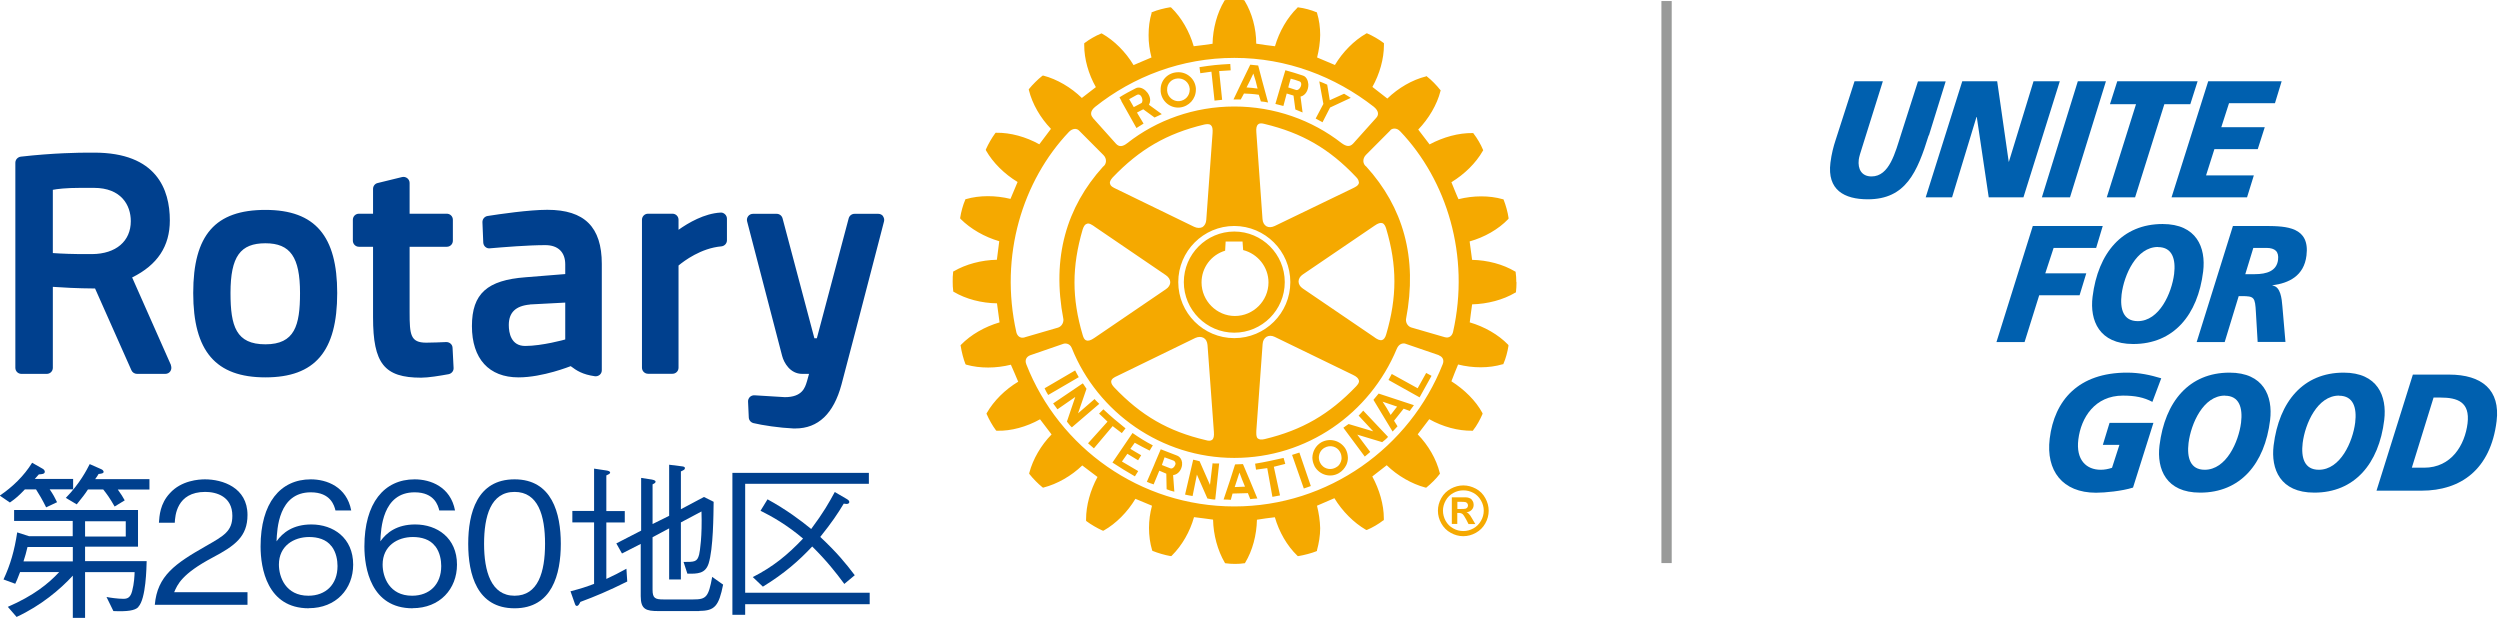 <?xml version="1.0" encoding="UTF-8"?> <svg xmlns="http://www.w3.org/2000/svg" xmlns:xlink="http://www.w3.org/1999/xlink" id="_レイヤー_2" data-name="レイヤー 2" viewBox="0 0 242.73 60"><defs><style> .cls-1 { fill: #00408e; } .cls-2 { fill: #f5a900; } .cls-3, .cls-4 { fill: none; } .cls-4 { stroke: #999a99; } .cls-5 { clip-path: url(#clippath-1); } .cls-6 { fill: #0060af; } .cls-7 { clip-path: url(#clippath-2); } .cls-8 { clip-path: url(#clippath); } </style><clipPath id="clippath"><rect class="cls-3" x="177.41" y="1.12" width="65.32" height="53.48"></rect></clipPath><clipPath id="clippath-1"><rect class="cls-3" x="177.41" y="1.12" width="65.32" height="53.48"></rect></clipPath><clipPath id="clippath-2"><rect class="cls-3" x="177.41" y="1.12" width="65.32" height="53.48"></rect></clipPath></defs><g id="_レイヤー_1-2" data-name="レイヤー 1"><g><line class="cls-4" x1="161.81" y1=".1" x2="161.81" y2="54.67"></line><path class="cls-1" d="M43.94,33.77l.1,1.95c.02.29-.19.55-.48.61-.82.15-1.96.34-2.67.34-3.58,0-4.67-1.37-4.67-5.86v-6.85h-1.37c-.33,0-.59-.27-.59-.59v-2.03c0-.33.26-.59.59-.59h1.37v-2.41c0-.27.18-.51.45-.57l2.37-.58c.17-.04.36,0,.5.11.14.11.23.28.23.46v2.99h3.61c.33,0,.59.26.59.59v2.03c0,.33-.26.59-.59.59h-3.61v6.35c0,2.2.08,2.96,1.62,2.96.57,0,1.46-.04,1.94-.06.32,0,.6.23.61.56M32.74,28.45c0,5.66-2.15,8.19-6.97,8.19s-7.01-2.53-7.01-8.19,2.16-8.07,7.01-8.07,6.97,2.56,6.97,8.07M29.13,28.45c0-3.48-.94-4.83-3.36-4.83s-3.39,1.26-3.39,4.83c0,3.23.54,4.98,3.39,4.98s3.36-1.83,3.36-4.98M85.74,20.99c-.11-.15-.28-.23-.47-.23h-2.3c-.27,0-.5.18-.57.44l-3.09,11.64h-.24l-3.09-11.64c-.07-.26-.3-.44-.57-.44h-2.3c-.18,0-.36.08-.47.23-.11.15-.15.33-.1.51l3.4,13.06c.17.65.77,1.74,1.95,1.74h.66c-.06.22-.12.45-.18.65l-.03.1c-.18.6-.46,1.51-2.14,1.51l-2.94-.18c-.17-.01-.33.05-.45.16-.12.12-.19.28-.18.45l.07,1.54c.01.26.19.48.45.55.87.21,2.52.46,3.88.52.06,0,.12,0,.19,0,2.22,0,3.72-1.44,4.48-4.26.88-3.31,1.98-7.57,2.79-10.68.36-1.4.68-2.61.9-3.46l.44-1.7c.05-.18,0-.36-.1-.51M16.59,35.47c.08.18.06.39-.04.56-.11.17-.29.27-.5.27h-2.75c-.23,0-.45-.14-.54-.35l-3.53-7.94c-1.76-.01-3.28-.1-4.1-.16v7.86c0,.33-.26.59-.59.59h-2.46c-.33,0-.59-.26-.59-.59V15.8c0-.3.23-.55.53-.59,3.16-.36,5.69-.39,6.63-.39.32,0,.5,0,.5,0,6.06,0,7.34,3.58,7.34,6.58,0,2.51-1.2,4.32-3.66,5.54l3.78,8.53ZM9.12,18.24h-1.3c-1.45,0-2.28.11-2.69.19v6.14c.69.05,2.03.12,3.82.1,2.31-.02,3.75-1.25,3.75-3.2,0-1.56-.94-3.23-3.58-3.23M58.43,25.65v10.3c0,.17-.07.33-.2.44-.13.11-.3.16-.47.14-1.21-.17-1.78-.55-2.35-.98-.02,0-2.69,1.09-5.07,1.09-2.87,0-4.52-1.81-4.52-4.98s1.51-4.46,5.2-4.74l3.86-.31v-.94c0-1.19-.7-1.87-1.93-1.87-1.69,0-4.1.2-5.39.31-.16.02-.32-.03-.44-.14-.12-.1-.19-.26-.2-.42l-.08-1.97c-.01-.3.2-.56.5-.61,1.15-.18,4.01-.6,5.8-.6,3.61,0,5.29,1.67,5.29,5.26M51.45,29.57c-1.39.13-2.05.77-2.05,1.99,0,.75.21,2.03,1.59,2.03,1.64,0,3.87-.62,3.89-.63v-3.58l-3.43.18ZM69.95,20.64c-1.57.09-3.11.99-4.07,1.67v-.97c0-.33-.26-.59-.59-.59h-2.37c-.33,0-.59.26-.59.59v14.36c0,.33.27.59.59.59h2.37c.33,0,.59-.26.59-.59v-9.92c.54-.45,2.19-1.69,4.16-1.86.3-.03.54-.28.54-.59v-2.1c0-.16-.07-.32-.19-.43-.12-.11-.28-.18-.44-.16"></path><g><path class="cls-2" d="M108.04,41.36l-1.83,2.17-.57-.49,1.89-2.1c-.3-.28-.53-.53-.82-.78l.42-.42c.72.68,1.35,1.21,2.15,1.85l-.36.46c-.29-.23-.59-.44-.88-.67M104.38,35.97l-2.96,1.73c.1.21.22.45.35.65l2.97-1.73c-.14-.26-.23-.4-.35-.65M106.28,38.74l-1.61,1.39.82-2.38c-.15-.2-.21-.35-.36-.53l-2.88,1.95c.13.19.29.37.42.57l1.73-1.2-.81,2.39c.14.16.28.4.48.56l2.66-2.28c-.15-.16-.33-.3-.46-.48M110.18,42.99c.47.25.93.52,1.44.76l.31-.51c-.71-.36-1.37-.78-1.97-1.2l-1.95,2.87c.74.49,1.42.9,2.18,1.34l.32-.51-1.58-.93.53-.75,1.04.63.3-.49c-.33-.18-.68-.4-1.05-.62l.43-.6ZM119.84,32.3c-2.7,0-4.9-2.21-4.9-4.91s2.2-4.91,4.9-4.91,4.9,2.2,4.9,4.91-2.2,4.91-4.9,4.91M119.9,30.68c1.79,0,3.26-1.47,3.26-3.26,0-1.49-1.04-2.78-2.46-3.14-.02-.15-.06-.83-.06-.83h-1.64s-.04.74-.05.89c-1.37.41-2.29,1.66-2.29,3.08,0,1.79,1.47,3.26,3.24,3.26M112.69,8.87v-.16c-.02-.89.66-1.62,1.56-1.69.94-.09,1.78.6,1.86,1.55v.14c0,.89-.67,1.64-1.58,1.73-.92.08-1.76-.61-1.84-1.57M113.32,8.81c.04.61.59,1.06,1.18,1.01.58-.06,1.01-.52,1.01-1.11.02-.03,0-.06,0-.1-.05-.61-.58-1.04-1.19-.99-.58.04-1.02.5-1,1.09v.1ZM120.46,9.66c-.29,0-.42,0-.7,0l.85-1.77.78-1.61.77.08.4,1.53.56,2.06c-.26-.05-.46-.09-.7-.1l-.2-.65c-.51-.08-.97-.1-1.44-.12l-.32.59ZM121.03,8.49c.37.02.72.06,1.07.11l-.18-.72-.23-.74-.35.74-.31.61ZM117.62,6.96l.3,2.81.74-.08-.29-2.79,1.12-.07-.04-.62c-1.25.07-1.76.12-2.99.31l.08.59,1.08-.15ZM117.73,44.98l-.25,2.1-1.01-2.3c-.24-.05-.38-.11-.62-.15l-.79,3.39c.24.07.48.09.73.14l.42-2.08,1.02,2.32c.23.03.49.11.76.1l.38-3.5c-.2-.01-.43.02-.65-.02M137.65,37.7l-2.52-1.39-.32.58,3.02,1.69,1.16-2.09-.52-.28-.83,1.49ZM133.85,38.21l3.43,1.13c-.08.1-.15.2-.22.3-.06.08-.13.16-.18.26l-.6-.22-.93,1.17.34.54c-.14.16-.3.33-.48.51l-1.36-2.25-.5-.83.5-.6ZM134.24,39l.41.64.37.65.5-.65.13-.16-1.41-.48ZM130.64,43.58c.15.26.22.55.23.86,0,.24-.05.48-.15.7-.16.32-.4.61-.73.8-.81.47-1.85.19-2.34-.64-.02-.05-.04-.1-.07-.16-.1-.22-.15-.46-.16-.7.02-.61.32-1.17.86-1.49.82-.46,1.87-.19,2.36.63M130.25,44.44c0-.21-.05-.39-.15-.57-.29-.53-.96-.7-1.49-.4-.37.2-.56.58-.56.97.01.18.05.38.16.55.03.05.06.11.12.17.33.4.92.49,1.37.23.12-.06.22-.14.3-.23.16-.2.26-.47.26-.71M131.9,40.34l1.43,1.54-2.39-.71c-.2.15-.33.21-.51.36l2.08,2.8c.18-.14.36-.31.53-.45l-1.26-1.68,2.42.73c.17-.14.4-.31.57-.51l-2.41-2.55c-.13.14-.28.32-.44.48M147.24,27.42c0,.32-.02.64-.05.89v.07s-.08.04-.08.04c-1.16.69-2.67,1.09-4.18,1.13-.04.19-.2,1.56-.23,1.75,1.41.41,2.77,1.18,3.72,2.16l.04.06v.06c-.08.54-.27,1.26-.48,1.72l-.03.07h-.07c-1.32.39-2.87.38-4.31.02-.07.18-.6,1.45-.65,1.63,1.26.8,2.37,1.89,3,3.06l.03.07-.02.07c-.2.47-.56,1.14-.89,1.54l-.03.06h-.08c-1.35.02-2.85-.38-4.16-1.12-.12.16-1,1.31-1.12,1.47,1.03,1.06,1.82,2.42,2.14,3.75l.02.07-.04.05c-.3.41-.85.95-1.25,1.27l-.05.04-.1-.02c-1.3-.35-2.67-1.13-3.73-2.16-.16.12-1.24.97-1.4,1.09.69,1.27,1.12,2.74,1.12,4.06v.18l-.08.04c-.4.32-1.07.71-1.54.9l-.05.02-.08-.03c-1.17-.68-2.28-1.79-3.05-3.06-.18.08-1.51.65-1.69.73.18.71.29,1.45.31,2.18,0,.74-.13,1.48-.31,2.14v.07s-.08.04-.08.04c-.44.18-1.19.37-1.71.46h-.08s-.04-.04-.04-.04c-1-.96-1.77-2.31-2.18-3.73-.18.01-1.55.2-1.74.24-.03,1.49-.43,3-1.14,4.17l-.04.06h-.08c-.48.08-1.24.08-1.76,0h-.06s-.05-.07-.05-.07c-.68-1.17-1.1-2.68-1.13-4.17-.2-.02-1.65-.23-1.85-.24-.39,1.41-1.17,2.76-2.15,3.73l-.05.05h-.08c-.54-.09-1.24-.3-1.71-.49l-.06-.03-.02-.06c-.2-.67-.3-1.41-.3-2.15s.1-1.45.29-2.16c-.18-.08-1.43-.59-1.61-.67-.77,1.29-1.89,2.41-3.06,3.07l-.06.03-.08-.02c-.49-.22-1.13-.59-1.54-.9l-.05-.05v-.14c0-1.34.41-2.82,1.11-4.11-.16-.12-1.32-1-1.48-1.12-1.07,1.03-2.43,1.8-3.74,2.14l-.07.02-.07-.05c-.4-.32-.92-.85-1.24-1.26l-.04-.07.02-.07c.35-1.32,1.13-2.67,2.16-3.72-.12-.16-1-1.3-1.12-1.47-1.3.73-2.82,1.15-4.16,1.11h-.07l-.05-.04c-.32-.42-.69-1.08-.89-1.55l-.03-.07.03-.06c.68-1.19,1.78-2.28,3.05-3.04-.08-.19-.62-1.47-.71-1.65-1.44.36-3,.37-4.32,0l-.06-.02-.04-.06c-.18-.44-.37-1.19-.45-1.72l-.02-.08.05-.06c.96-.98,2.3-1.75,3.74-2.17-.02-.2-.23-1.65-.25-1.85-1.5-.02-3.01-.41-4.19-1.11l-.06-.04v-.08c-.04-.24-.05-.56-.05-.88s0-.62.04-.89v-.08s.06-.03.06-.03c1.18-.69,2.69-1.09,4.19-1.12.03-.2.21-1.61.23-1.8-1.42-.41-2.78-1.19-3.75-2.16l-.04-.05v-.08c.08-.54.28-1.27.48-1.71l.02-.07.07-.02c1.3-.38,2.87-.37,4.31-.02.08-.17.61-1.45.69-1.64-1.27-.77-2.39-1.87-3.06-3.05l-.03-.08.03-.07c.21-.48.58-1.12.88-1.52l.05-.06h.08c1.36-.02,2.87.4,4.16,1.12.12-.15,1.01-1.34,1.13-1.5-1.03-1.07-1.81-2.42-2.14-3.75l-.02-.06.03-.06c.33-.41.87-.95,1.27-1.26l.06-.04h.06c1.34.35,2.69,1.15,3.74,2.17.15-.12,1.21-.93,1.36-1.05-.72-1.27-1.13-2.74-1.13-4.06v-.2l.07-.05c.4-.31,1.06-.69,1.54-.88l.05-.03.08.03c1.17.66,2.28,1.77,3.05,3.05.18-.07,1.55-.67,1.74-.74-.18-.71-.29-1.44-.28-2.17,0-.76.09-1.48.29-2.14v-.08s.08-.02.08-.02c.44-.19,1.18-.38,1.7-.46h.08s.06.04.06.04c.98.95,1.76,2.31,2.17,3.74.2-.02,1.64-.2,1.83-.24.03-1.48.44-2.99,1.14-4.16l.03-.06.07-.02c.52-.06,1.27-.06,1.77,0l.07.02.04.06c.71,1.17,1.12,2.68,1.12,4.15.22.05,1.62.23,1.82.25.42-1.43,1.19-2.78,2.18-3.74l.04-.05.06.02c.54.06,1.26.26,1.73.46l.06.02.02.08c.2.66.3,1.37.3,2.12-.01.74-.12,1.47-.3,2.18.18.07,1.54.65,1.73.73.76-1.27,1.85-2.37,3.03-3.05l.07-.03.07.03c.47.2,1.13.58,1.53.89l.06.04v.18c0,1.35-.42,2.82-1.12,4.07.15.12,1.28,1,1.45,1.13,1.06-1.03,2.42-1.82,3.75-2.15l.06-.03.06.06c.4.3.94.86,1.25,1.26l.06.06-.02.07c-.34,1.33-1.14,2.68-2.16,3.74.12.16.97,1.28,1.1,1.44,1.33-.71,2.82-1.12,4.18-1.1h.06l.04.06c.33.42.71,1.07.89,1.52l.04.09-.04.06c-.67,1.18-1.78,2.27-3.05,3.04.08.19.59,1.47.69,1.65,1.43-.36,3-.37,4.29,0l.08.02.03.08c.18.45.39,1.19.46,1.72v.07s-.04.05-.04.05c-.95.99-2.31,1.76-3.74,2.16.03.2.21,1.59.24,1.79,1.5.03,3,.43,4.16,1.12l.07.04v.07c.04.25.06.56.06.89M106.1,11.44l2.25,2.51c.31.34.66.3,1.11-.06,2.84-2.23,6.49-3.55,10.38-3.55s7.54,1.31,10.41,3.55c.45.33.79.4,1.12.06l2.25-2.51c.26-.28.26-.66-.23-1.07-3.77-2.94-8.43-4.75-13.55-4.75s-9.81,1.81-13.52,4.76c-.48.4-.46.78-.21,1.05M106.25,21.98c-.25-.16-.51-.35-.73-.25-.18.05-.3.24-.4.54-1.06,3.62-1.06,6.69,0,10.26.07.23.15.46.36.52.17.07.43,0,.76-.23l6.96-4.74c.26-.17.42-.42.42-.67,0-.27-.16-.51-.42-.69l-6.96-4.74ZM107.78,17.83c.03.25.32.38.57.5l7.59,3.69c.3.14.58.14.81.03.21-.14.35-.38.37-.71l.61-8.42c.03-.41-.02-.65-.17-.77-.16-.14-.4-.1-.63-.06-3.64.87-6.29,2.41-8.9,5.14-.21.24-.31.44-.26.6M107.89,37.08c0,.15.1.32.28.52,2.61,2.75,5.26,4.28,8.89,5.13.23.07.46.1.62-.02.16-.12.21-.37.18-.77,0-.01-.62-8.44-.62-8.44-.03-.32-.15-.56-.37-.69-.23-.13-.51-.13-.81,0l-7.58,3.69c-.27.12-.55.26-.59.51,0,.02,0,.05,0,.07M119.84,32.83c3,0,5.44-2.43,5.44-5.44s-2.44-5.44-5.44-5.45c-3,0-5.44,2.45-5.44,5.45s2.44,5.44,5.44,5.44M122.14,42.58c.13.1.34.13.66.05,3.63-.87,6.28-2.41,8.87-5.12.16-.18.32-.36.27-.57-.05-.2-.21-.37-.57-.54l-7.6-3.69c-.29-.14-.57-.14-.8-.01-.22.14-.36.38-.38.71l-.61,8.41c0,.28-.04.59.15.76M133.47,32.77c.23.15.49.32.73.24.16-.05.3-.23.39-.55,1.06-3.61,1.06-6.69,0-10.25-.07-.23-.17-.46-.36-.54-.19-.07-.43,0-.77.24l-6.97,4.74c-.27.18-.41.43-.41.68s.14.5.41.68l6.98,4.75ZM131.93,17.69c0-.14-.08-.33-.28-.52-2.59-2.74-5.25-4.27-8.89-5.14-.2-.05-.44-.1-.6.04-.16.13-.21.38-.18.76l.6,8.44c.02.32.16.57.38.7.23.13.51.11.81-.03l7.6-3.67c.24-.12.52-.25.57-.51,0-.02,0-.04,0-.07M99.49,32.75l3.23-.94c.3-.09.55-.41.53-.8-1.16-6.02.31-10.91,3.84-14.82.36-.25.4-.78.05-1.13l-2.35-2.36c-.23-.26-.64-.26-1,.1-4.5,4.74-6.78,12.02-5.11,19.46.09.36.37.62.8.5M139.69,34.48l-3.24-1.11c-.17-.06-.61-.06-.84.51-2.62,6.28-8.71,10.58-15.77,10.58s-13.27-4.4-15.78-10.67c-.19-.47-.64-.47-.81-.41l-3.22,1.11c-.35.13-.56.44-.38.89,3.17,8.08,11.04,13.79,20.19,13.79s17.06-5.75,20.24-13.82c.16-.42-.03-.72-.38-.85M135.95,12.76c-.32-.39-.84-.33-1-.06l-2.34,2.35c-.34.36-.31.88.05,1.13,3.54,3.91,5.01,8.79,3.85,14.82-.03.39.22.71.53.8l3.24.94c.43.12.71-.14.8-.51,1.67-7.43-.61-14.73-5.13-19.48M128.4,11.88l.74-1.44,2.01-.94c-.21-.15-.44-.26-.65-.4l-1.39.63-.25-1.51c-.29-.14-.46-.2-.77-.32l.4,2.19-.75,1.42.65.35ZM124.63,44.46c-1,.22-1.78.4-2.77.56l.09.58c.37-.06.7-.1,1.09-.15l.5,2.79.74-.14-.6-2.78c.38-.09.73-.19,1.11-.28l-.16-.57ZM114.77,44.95v.19c-.05.46-.36.93-.87.99l.12,1.61c-.23-.05-.5-.13-.75-.24l-.03-1.51-.68-.29-.55,1.33c-.22-.07-.44-.15-.66-.25l.7-1.62.08-.2.57-1.34,1.55.6c.34.12.5.43.53.74M114.12,44.95c-.02-.1-.06-.17-.18-.23l-.87-.32-.19.55-.07.2h0s.79.31.79.31c.22.1.42-.1.5-.31.03-.06.05-.13.03-.2M124.61,10.29c-.28-.08-.48-.11-.78-.2l.56-1.91.41-1.36c.59.15,1.15.34,1.71.52.32.1.49.46.52.84.02.52-.24,1.08-.76,1.2l.2,1.54c-.25-.1-.43-.18-.7-.29l-.18-1.35-.66-.2-.32,1.2ZM125.08,8.49l.77.25c.21.06.49-.27.49-.56,0-.14-.05-.26-.23-.3-.29-.11-.48-.16-.79-.24l-.16.54-.08.31ZM121.33,46.59l.75,1.81c-.24.01-.47.03-.69.06l-.23-.58-1.49.04-.17.61c-.24-.02-.46-.03-.7-.03l.64-1.91.46-1.45.02-.05.76-.03.04.09.61,1.44ZM120.88,47.25l-.27-.66-.27-.71-.23.71-.23.7,1-.04ZM125.45,44.17l1.14,3.26c.22-.08.46-.15.68-.24l-1.11-3.25c-.3.1-.44.15-.72.23M108.88,9.79l-.19-.34c.5-.32,1.04-.6,1.56-.87.61-.34,1.48.48,1.42,1.22-.01.13-.05.25-.12.37l1.25.91c-.24.11-.42.2-.7.33l-1.1-.8-.61.32.64,1.07c-.25.16-.4.26-.69.43l-1.47-2.62ZM109.63,9.63l.1.16.35.61.72-.38c.07-.03.11-.12.12-.23.01-.33-.22-.77-.57-.56-.27.14-.43.24-.72.4"></path><path class="cls-2" d="M141.5,49.42h.22c.31,0,.5-.01.57-.03.08-.02.13-.06.18-.12.04-.06.06-.13.06-.2,0-.08-.03-.14-.06-.19-.04-.06-.1-.1-.18-.13-.08-.02-.27-.03-.57-.03h-.22v.71ZM140.96,50.9v-2.61h.53c.5,0,.77,0,.84,0,.17,0,.31.05.41.1.1.05.18.13.24.25.07.11.1.24.1.37,0,.19-.06.35-.18.48-.12.14-.3.22-.52.25.08.03.14.06.18.1.04.04.1.1.18.2.02.02.08.13.19.31l.31.53h-.66l-.22-.43c-.15-.28-.27-.46-.36-.54-.09-.07-.22-.11-.37-.11h-.14v1.07h-.53ZM142.08,47.61c-.34,0-.66.08-.97.25-.31.17-.56.41-.74.73-.18.32-.27.65-.27.99s.09.68.26.99c.17.31.42.56.73.73.31.18.64.26.99.26s.67-.09.98-.26c.31-.17.55-.42.73-.73.18-.31.27-.64.27-.99s-.09-.68-.27-.99c-.18-.32-.42-.56-.73-.73-.31-.17-.64-.25-.98-.25M142.08,47.13c.42,0,.83.11,1.22.32.39.21.69.51.91.91.22.39.33.81.33,1.23s-.11.84-.33,1.23c-.22.39-.52.69-.91.91-.39.22-.8.33-1.23.33s-.83-.11-1.22-.33c-.39-.21-.69-.52-.91-.91-.22-.39-.33-.8-.33-1.23s.11-.84.33-1.23c.22-.4.53-.69.92-.91.39-.21.79-.32,1.21-.32"></path></g><g><path class="cls-1" d="M4.83,47.52c.34.5.5.8.71,1.24l-1.06.5c-.37-.75-.68-1.27-.98-1.74h-1.09c-.54.57-.88.88-1.45,1.27l-.98-.67c1.25-.85,2.34-1.9,3.14-3.19l1.02.58c.15.08.21.21.21.29,0,.23-.29.24-.58.26-.03.02-.37.41-.39.44h3.72v1.01h-2.29ZM13.43,58.94c-.32.34-1.06.45-2.42.39l-.67-1.37c.32.07,1.11.18,1.64.18.39,0,.68-.11.85-.75.2-.75.23-1.5.24-1.84h-4.81v4.44h-1.19v-4.1c-1.22,1.33-3.09,2.91-5.46,4.01l-.85-.98c2.5-1.09,3.92-2.23,4.99-3.38H1.95c-.28.73-.33.86-.47,1.14l-1.14-.42c.67-1.43,1.07-2.83,1.33-4.57l1.15.37h4.24v-1.48H1.37v-1.06h12.03v3.56h-5.14v1.4h5.98c-.02.62-.06,3.66-.81,4.44ZM7.07,53.11H2.67c-.16.68-.19.75-.39,1.4h4.79v-1.4ZM11.43,47.52c.33.46.5.73.68,1.06l-.98.6c-.47-.83-.76-1.22-1.11-1.66h-1.48c-.26.41-.57.81-1.09,1.45l-1.06-.63c1.38-1.41,2.05-2.75,2.32-3.28l1.11.49c.13.05.24.16.24.26,0,.16-.24.18-.49.21-.11.18-.11.2-.33.5h5.27v1.01h-3.1ZM12.21,50.61h-3.95v1.48h3.95v-1.48Z"></path><path class="cls-1" d="M15.03,58.73c.24-2.83,1.98-4.01,4.96-5.71,1.77-1.01,2.57-1.45,2.57-2.94,0-1.87-1.53-2.32-2.63-2.32-2.8,0-2.93,2.36-2.96,2.99h-1.54c.05-.68.11-1.84,1.06-2.86,1.12-1.25,2.83-1.35,3.41-1.35,1.69,0,4.13.78,4.13,3.46,0,2.1-1.22,2.99-3.4,4.14-2.99,1.59-3.4,2.62-3.72,3.36h7.12v1.22h-8.99Z"></path><path class="cls-1" d="M29.98,59.06c-4.06,0-4.68-3.93-4.68-6,0-4.23,1.92-6.52,4.88-6.52,1.53,0,3.48.71,3.92,3.02h-1.53c-.11-.46-.46-1.76-2.39-1.76-3.14,0-3.28,3.56-3.33,4.76.6-.85,1.61-1.64,3.38-1.64,2.13,0,4.06,1.3,4.06,3.9,0,2.36-1.66,4.23-4.31,4.23ZM32.18,53.03c-.5-.67-1.35-.89-2.16-.89-1.5,0-2.94.86-2.94,2.68,0,1.2.65,3.02,2.86,3.02,1.69,0,2.83-1.09,2.83-2.88,0-.54-.11-1.32-.58-1.93Z"></path><path class="cls-1" d="M40.06,59.06c-4.06,0-4.68-3.93-4.68-6,0-4.23,1.92-6.52,4.88-6.52,1.53,0,3.48.71,3.92,3.02h-1.53c-.11-.46-.46-1.76-2.39-1.76-3.14,0-3.28,3.56-3.33,4.76.6-.85,1.61-1.64,3.38-1.64,2.13,0,4.06,1.3,4.06,3.9,0,2.36-1.66,4.23-4.31,4.23ZM42.25,53.03c-.5-.67-1.35-.89-2.16-.89-1.5,0-2.94.86-2.94,2.68,0,1.2.65,3.02,2.86,3.02,1.69,0,2.83-1.09,2.83-2.88,0-.54-.11-1.32-.58-1.93Z"></path><path class="cls-1" d="M49.96,59.06c-3.64,0-4.5-3.27-4.5-6.26s.86-6.26,4.5-6.26,4.49,3.3,4.49,6.26-.85,6.26-4.49,6.26ZM49.96,47.76c-2.32,0-2.96,2.37-2.96,5.04s.68,5.04,2.96,5.04,2.96-2.28,2.96-5.04-.67-5.04-2.96-5.04Z"></path><path class="cls-1" d="M56.35,58.44c-.13.26-.21.39-.34.39-.11,0-.15-.06-.23-.31l-.39-1.11c1.07-.28,1.46-.41,2.29-.72v-5.97h-2.11v-1.11h2.11v-4.11l1.2.18c.13.02.36.07.36.2,0,.11-.15.18-.37.28v3.46h1.79v1.11h-1.79v5.48c.68-.31,1.24-.6,1.95-.99l.08,1.24c-1.87.93-3.12,1.45-4.55,1.98ZM67.9,59.33h-3.95c-1.22,0-1.74-.15-1.74-1.45v-5.07l-1.82.93-.55-.98,2.41-1.24v-5.12l1.04.16c.06.02.36.05.36.21,0,.1-.08.15-.29.26v3.85l1.61-.8v-4.96l1.19.15c.15.02.34.03.34.18,0,.13-.08.18-.39.32v3.67l2.24-1.19.94.47c-.02,1.28-.03,4.55-.49,6-.33.99-1.07.99-2.06.98l-.37-1.14c1.07,0,1.32,0,1.51-.71.08-.33.31-1.8.23-4.19l-2,1.06v5.54h-1.14v-4.96l-1.61.86v5.1c0,.83.26.94,1.06.94h2.89c1.25,0,1.48-.21,1.84-2.19l1.06.75c-.41,2.06-.81,2.55-2.29,2.55Z"></path><path class="cls-1" d="M72.35,58.65v1.04h-1.24v-13.78h13.25v1.06h-12.01v10.58h12.09v1.11h-12.09ZM81.98,56.7c-.85-1.15-1.71-2.24-3.12-3.64-1.3,1.38-2.67,2.6-4.79,3.9l-.98-.93c1.92-.98,3.33-2.1,4.88-3.74-1.53-1.3-3.01-2.15-4.13-2.7l.68-1.11c1.8.98,3.27,2.08,4.24,2.88,1.22-1.64,1.72-2.54,2.29-3.59l1.15.67c.18.11.26.18.26.31s-.15.18-.26.18c-.08,0-.18-.02-.28-.03-.59.98-1.15,1.82-2.28,3.23,1.63,1.53,2.44,2.52,3.35,3.72l-1.02.85Z"></path></g><g class="cls-8"><g class="cls-5"><g class="cls-7"><path class="cls-6" d="M187.26,13.14c-1.11,3.58-2.22,6.21-5.91,6.21-2.28,0-3.96-.9-3.63-3.55.11-.89.31-1.61.48-2.13l1.86-5.78h2.75l-2,6.38c-.17.53-.31.97-.34,1.23-.11.92.28,1.63,1.24,1.63,1.74,0,2.3-2.32,2.88-4.13l1.63-5.1h2.69l-1.63,5.25Z"></path><polygon class="cls-6" points="190.52 7.89 193.91 7.89 195.03 15.7 195.05 15.7 197.44 7.89 199.99 7.89 196.46 19.16 193.09 19.16 191.93 11.36 191.9 11.36 189.53 19.16 186.97 19.16 190.52 7.89"></polygon><polygon class="cls-6" points="201.74 7.89 204.47 7.89 200.98 19.16 198.25 19.16 201.74 7.89"></polygon><polygon class="cls-6" points="207.39 10.12 204.86 10.12 205.57 7.89 213.37 7.89 212.66 10.12 210.14 10.12 207.3 19.16 204.55 19.16 207.39 10.12"></polygon><polygon class="cls-6" points="214.4 7.89 221.53 7.89 220.88 10.02 216.42 10.02 215.67 12.35 219.89 12.35 219.21 14.48 215 14.48 214.19 17.03 218.83 17.03 218.17 19.16 210.84 19.16 214.4 7.89"></polygon><polygon class="cls-6" points="197.37 21.94 204.16 21.94 203.52 24.07 199.39 24.07 198.58 26.54 202.56 26.54 201.91 28.67 197.99 28.67 196.57 33.21 193.84 33.21 197.37 21.94"></polygon><path class="cls-6" d="M207.11,33.4c-3.3,0-4.22-2.28-3.94-4.58.53-4.28,2.89-7.07,6.8-7.07,3.3,0,4.22,2.28,3.94,4.6-.52,4.26-2.89,7.05-6.79,7.05M209.52,23.98c-2.09,0-3.29,2.7-3.53,4.6-.17,1.42.16,2.6,1.57,2.6,2.09,0,3.29-2.7,3.53-4.58.17-1.42-.16-2.61-1.57-2.61"></path><path class="cls-6" d="M216.8,21.94h3.24c1.93.02,4.25.08,3.9,2.87-.24,1.99-1.72,2.68-3.3,2.89v.03c.79.08.9,1.28.96,2l.3,3.47h-2.7l-.17-2.87c-.08-1.47-.15-1.58-1.38-1.58h-.29l-1.36,4.46h-2.72l3.52-11.27ZM218.01,26.62h.91c1.18,0,2.13-.32,2.26-1.39.1-.81-.29-1.15-1.11-1.16h-1.29l-.78,2.55Z"></path><path class="cls-6" d="M208.98,39.02c-.83-.44-1.68-.61-2.86-.61-2.72,0-4.07,2.13-4.33,4.26-.25,2,.79,2.94,2.17,2.94.35,0,.71-.06,1.1-.19l.72-2.23h-1.61l.65-2.13h4.26l-1.98,6.28c-1.06.34-2.72.5-3.59.5-3.27,0-4.88-2.15-4.5-5.25.46-3.75,2.81-6.41,7.51-6.41,1.23,0,2.25.23,3.32.55l-.86,2.29Z"></path><path class="cls-6" d="M213.61,47.83c-3.3,0-4.22-2.28-3.94-4.58.53-4.28,2.89-7.07,6.8-7.07,3.3,0,4.22,2.28,3.94,4.6-.52,4.26-2.89,7.05-6.79,7.05M216.02,38.41c-2.09,0-3.29,2.7-3.53,4.6-.17,1.42.16,2.6,1.57,2.6,2.09,0,3.29-2.7,3.53-4.58.17-1.42-.16-2.61-1.57-2.61"></path><path class="cls-6" d="M224.69,47.83c-3.3,0-4.22-2.28-3.94-4.58.53-4.28,2.89-7.07,6.8-7.07,3.3,0,4.22,2.28,3.94,4.6-.52,4.26-2.89,7.05-6.79,7.05M227.1,38.41c-2.09,0-3.29,2.7-3.53,4.6-.17,1.42.16,2.6,1.57,2.6,2.09,0,3.29-2.7,3.53-4.58.17-1.42-.16-2.61-1.57-2.61"></path><path class="cls-6" d="M234.26,36.37h3.52c3.23,0,4.99,1.52,4.62,4.52-.58,4.71-3.49,6.75-7.29,6.75h-4.37l3.53-11.27ZM234.17,45.41h1.19c2.66,0,3.96-2.21,4.22-4.31.25-2.07-.97-2.5-2.63-2.5h-.67l-2.11,6.81Z"></path></g></g></g></g></g></svg> 